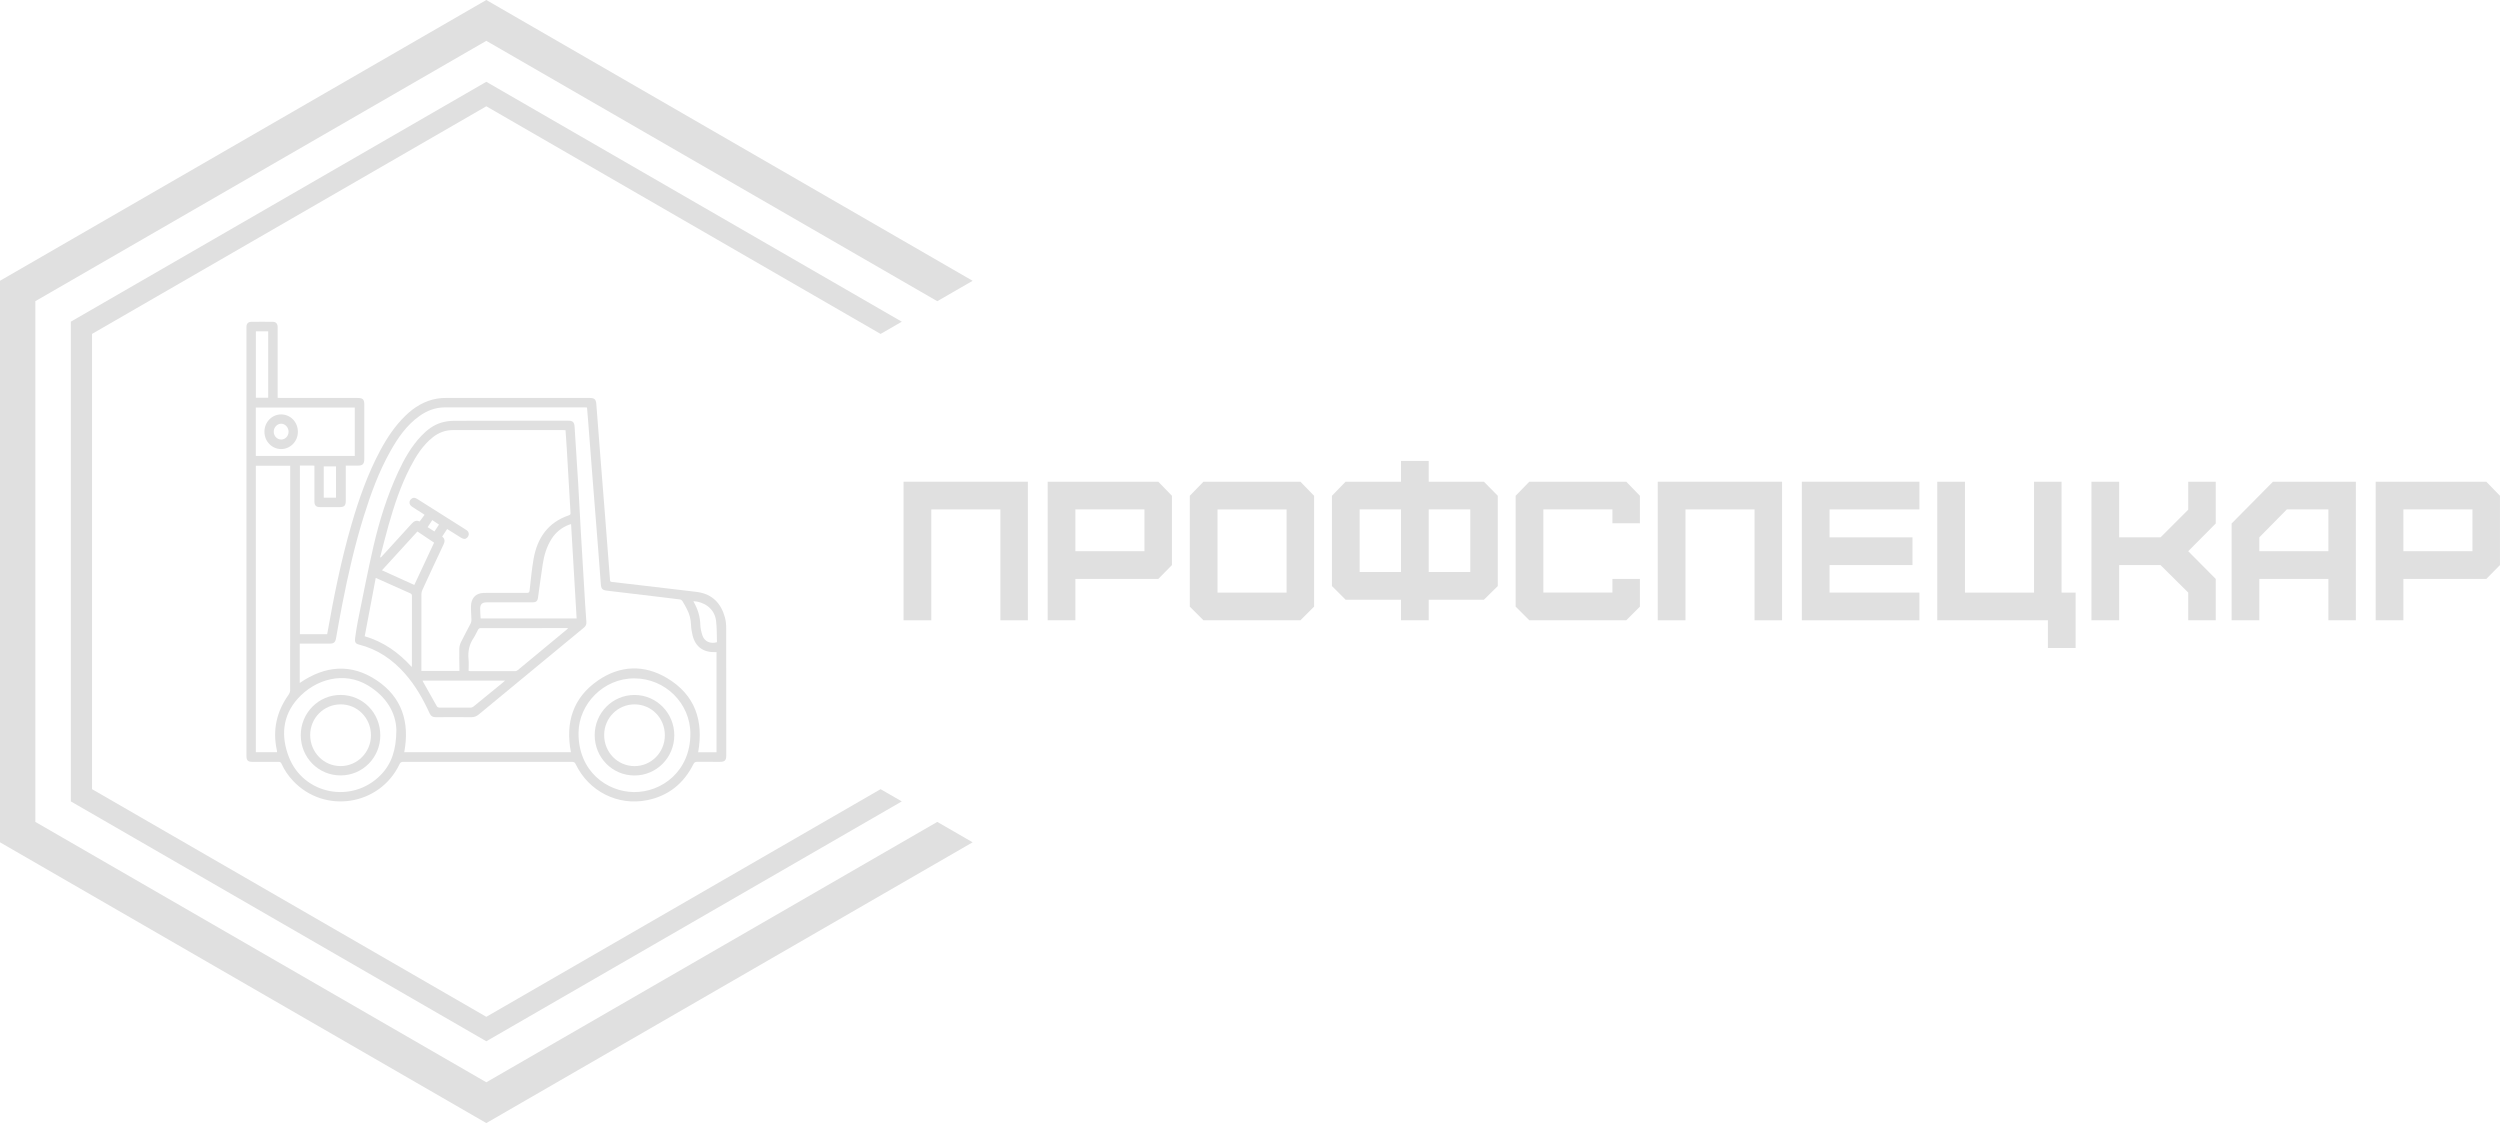 <?xml version="1.0" encoding="UTF-8"?>
<svg id="a"
    xmlns="http://www.w3.org/2000/svg" viewBox="0 0 707.26 317.72">
    <defs>
        <style>.b{stroke-width:0px;fill:#e0e0e0}</style>
    </defs>
    <path class="b" d="m255.62,175.48v-39.2h35.17v39.2h-7.78v-31.36h-19.54v31.36h-7.84Z"/>
    <path class="b" d="m296.39,175.48v-39.2h31.3l3.86,3.98v19.6l-3.86,3.92h-23.46v11.7h-7.84Zm27.38-19.54v-11.82h-19.54v11.82h19.54Z"/>
    <path class="b" d="m340.46,175.48l-3.86-3.86v-31.36l3.86-3.98h27.44l3.86,3.98v31.36l-3.86,3.86h-27.44Zm23.52-7.84v-23.52h-19.54v23.52h19.54Z"/>
    <path class="b" d="m396.35,136.28v-5.88h7.84v5.88h15.62l3.92,3.98v25.54l-3.92,3.86h-15.62v5.82h-7.84v-5.82h-15.68l-3.86-3.86v-25.54l3.86-3.98h15.68Zm0,25.54v-17.7h-11.7v17.7h11.7Zm19.6,0v-17.7h-11.76v17.7h11.76Z"/>
    <path class="b" d="m432.64,175.48l-3.86-3.86v-31.36l3.86-3.98h27.44l3.86,3.98v7.78h-7.78v-3.92h-19.54v23.52h19.54v-3.86h7.78v7.84l-3.86,3.86h-27.44Z"/>
    <path class="b" d="m468.98,175.48v-39.2h35.17v39.2h-7.78v-31.36h-19.54v31.36h-7.84Z"/>
    <path class="b" d="m509.75,175.48v-39.2h33.26v7.84h-25.42v7.9h23.46v7.84h-23.46v7.78h25.42v7.84h-33.26Z"/>
    <path class="b" d="m579.36,183.32v-7.84h-31.3v-39.2h7.84v31.36h19.54v-31.36h7.78v31.36h3.98v15.68h-7.84Z"/>
    <path class="b" d="m591.68,175.48v-39.2h7.84v15.74h11.7l7.84-7.84v-7.9h7.78v11.82l-7.78,7.84,7.78,7.84v11.7h-7.78v-7.84l-7.84-7.78h-11.7v15.62h-7.84Z"/>
    <path class="b" d="m631.33,175.48v-27.38l11.7-11.82h23.46v39.2h-7.78v-11.7h-19.54v11.7h-7.84Zm27.38-19.54v-11.82h-11.76l-7.78,7.9v3.92h19.54Z"/>
    <path class="b" d="m672.09,175.48v-39.2h31.3l3.86,3.98v19.6l-3.86,3.92h-23.46v11.7h-7.84Zm27.38-19.54v-11.82h-19.54v11.82h19.54Z"/>
    <path class="b" d="m137.58,30.07l111.54,64.4,6-3.46L137.58,23.14h0L20.04,91v135.72l117.54,67.86,117.54-67.86-6-3.46-111.54,64.4L26.04,223.26V94.46L137.58,30.07"/>
    <path class="b" d="m137.58,11.55l127.58,73.66,10-5.77L137.58,0h0L0,79.43v158.86l137.58,79.43,137.58-79.43-10-5.77-127.58,73.66L10,232.52V85.2L137.58,11.55"/>
    <path class="b" d="m88.93,131.76c-.15-.02-.24-.05-.33-.05-1.23,0-2.47,0-3.76,0v47.7h7.72c1.86-10.49,3.93-20.92,6.91-31.14,2.09-7.2,4.58-14.25,8.13-20.88,1.92-3.58,4.16-6.94,7.09-9.78,2.54-2.47,5.47-4.26,9.03-4.85.83-.14,1.68-.18,2.53-.18,13.51-.01,27.02,0,40.52,0,1.4,0,1.82.36,1.93,1.73.39,4.96.76,9.93,1.15,14.9.43,5.56.88,11.11,1.32,16.67.39,4.97.77,9.93,1.15,14.9.09,1.12.2,2.23.26,3.35.02.42.25.48.57.51,2.84.33,5.67.66,8.51.99,4.47.53,8.94,1.05,13.4,1.58.77.09,1.54.17,2.31.28,4.2.64,6.62,3.22,7.71,7.17.27.98.36,2.03.36,3.05.02,12,.02,24,.02,36,0,1.42-.41,1.82-1.84,1.82-2.13,0-4.25.02-6.38-.01-.55,0-.82.16-1.08.67-2.73,5.47-7.06,8.97-13.07,10.18-8.33,1.68-16.53-2.49-20.22-10.17-.24-.51-.51-.67-1.07-.67-15.91.02-31.82.02-47.72,0-.56,0-.82.17-1.07.68-5.57,11.73-21.24,14.16-30.12,4.68-1.34-1.43-2.44-3.02-3.24-4.81-.19-.43-.42-.55-.87-.55-2.42.02-4.85.01-7.27.01-1.41,0-1.79-.38-1.79-1.78,0-12.2,0-24.41,0-36.61,0-28,0-56,0-83.99,0-.25,0-.5,0-.75.03-.83.5-1.35,1.32-1.36,2.06-.03,4.11-.03,6.17,0,.86.01,1.33.54,1.34,1.48.02,1.69,0,3.38,0,5.07,0,4.69,0,9.37,0,14.06v.89c.31.01.57.04.84.04,7.25,0,14.49,0,21.74,0,1.55,0,1.93.39,1.93,1.95,0,5.1,0,10.19,0,15.29,0,1.44-.45,1.9-1.87,1.9-1.09,0-2.19,0-3.37,0,0,.3,0,.54,0,.78,0,3.04,0,6.08,0,9.12,0,1.44-.41,1.84-1.82,1.84-1.81,0-3.61,0-5.42,0-1.16,0-1.63-.46-1.63-1.61,0-3.09,0-6.17,0-9.26,0-.27,0-.54,0-.82Zm-4.11,61.44c7.11-4.9,14.49-5.57,21.71-.76,7.24,4.82,9.42,11.97,7.83,20.36h47.16c-1.62-8.39.58-15.43,7.68-20.31,6.22-4.27,13.04-4.53,19.53-.65,7.92,4.74,10.37,12.07,8.78,20.97h5.2v-28.34c-.17,0-.28.01-.4.02-3.34.09-5.54-1.49-6.36-4.67-.26-1.01-.42-2.07-.46-3.11-.06-1.57-.43-3.02-1.16-4.39-.41-.77-.81-1.54-1.27-2.27-.14-.22-.46-.44-.72-.47-2.01-.27-4.03-.5-6.05-.74-4.81-.57-9.61-1.16-14.42-1.72-1.48-.17-1.79-.47-1.9-1.96-.23-3.21-.48-6.42-.73-9.63-.53-6.7-1.06-13.39-1.59-20.09-.44-5.56-.86-11.11-1.29-16.67-.09-1.15-.19-2.31-.29-3.48-.22-.02-.37-.04-.53-.04-13.23,0-26.46,0-39.7,0-2.69,0-5.05.93-7.2,2.46-3.6,2.57-6.05,6.12-8.18,9.9-3.3,5.86-5.58,12.13-7.57,18.53-2.51,8.1-4.41,16.34-6.03,24.65-.63,3.23-1.22,6.46-1.78,9.7-.2,1.18-.57,1.59-1.79,1.59-2.58,0-5.16,0-7.75,0-.24,0-.48,0-.74,0v11.12Zm-12.44-61.45v81.05h5.99c0-.13,0-.2,0-.27-.02-.11-.04-.22-.06-.34-1.23-5.71-.05-10.91,3.33-15.64.24-.34.43-.81.44-1.22.02-20.95.02-41.9.02-62.85,0-.24,0-.48,0-.73h-9.71Zm107.12,60.17c-8.83-.07-15.73,7.31-15.83,15.31-.13,11.02,8.1,16.77,15.64,16.85,7.95.08,16.01-5.93,16-16.49,0-8.62-7.14-15.67-15.82-15.67Zm-67.36,14.74c-.08-5.09-2.92-9.65-8.05-12.75-6.78-4.09-14.91-1.8-19.91,3.8-4.31,4.84-4.72,10.65-2.45,16.46,4.15,10.64,17.88,13.27,25.92,5.13,3.18-3.22,4.43-7.21,4.48-12.65Zm-11.77-91.36h-28v13.68h28v-13.68Zm-24.5-21.56h-3.48v18.78h3.48v-18.78Zm120.29,76.33c.07.16.13.3.21.44,1.07,1.93,1.69,3.96,1.75,6.19.03,1.05.28,2.13.62,3.13.57,1.66,2.27,2.41,4.09,1.85-.07-2.02,0-4.09-.26-6.11-.47-3.62-3.64-5.37-6.41-5.5Zm-104.57-38.13v8.85h3.47v-8.85h-3.47Z"/>
    <path class="b" d="m144.28,119.01c5.46,0,10.92,0,16.38,0,1.41,0,1.82.41,1.9,1.82.34,5.47.71,10.94,1.04,16.42.27,4.52.48,9.03.74,13.55.39,6.71.8,13.41,1.2,20.11.1,1.69.22,3.37.35,5.06.05.68-.19,1.17-.71,1.6-9.92,8.18-19.85,16.37-29.76,24.57-.64.53-1.29.77-2.12.76-3.34-.03-6.67-.03-10.01,0-.86,0-1.4-.32-1.76-1.11-1.82-4.01-3.99-7.81-6.9-11.14-3.56-4.08-7.86-7-13.16-8.32-.87-.22-1.17-.71-1.01-1.79.24-1.67.47-3.35.81-5,1.44-7.04,2.79-14.1,4.41-21.1,1.66-7.16,3.85-14.18,6.95-20.87,1.72-3.72,3.72-7.28,6.58-10.28,1.63-1.71,3.49-3.12,5.79-3.77,1.06-.3,2.2-.46,3.3-.47,5.32-.05,10.65-.02,15.97-.02Zm-36.73,38.62c.06.03.13.05.19.08.23-.25.46-.49.69-.74,2.68-2.94,5.37-5.86,8.04-8.82.63-.7,1.29-1.08,2.24-.61.47-.64.93-1.26,1.4-1.9-.26-.18-.47-.32-.67-.46-.98-.63-1.98-1.23-2.94-1.89-.89-.61-.85-1.71.03-2.27.58-.37,1.08-.13,1.59.19,3.94,2.49,7.88,4.98,11.81,7.46.69.44,1.4.86,2.08,1.33.75.52.81,1.41.18,2.07-.45.48-.99.52-1.68.1-1.33-.82-2.66-1.66-4.01-2.51-.49.75-.94,1.43-1.41,2.14.88.68.77,1.44.35,2.32-2.01,4.25-3.99,8.51-5.95,12.78-.17.36-.26.78-.27,1.17-.02,6.99-.01,13.99-.01,20.98,0,.24,0,.49,0,.76h10.76c0-.26,0-.48,0-.7-.02-1.85-.08-3.7-.03-5.55.01-.63.18-1.31.46-1.88.88-1.8,1.86-3.56,2.77-5.35.15-.3.21-.69.2-1.03-.02-1.28-.17-2.56-.13-3.83.06-2,1.06-3.28,2.72-3.63.53-.11,1.09-.11,1.64-.11,3.82,0,7.63-.02,11.45,0,.56,0,.72-.17.78-.72.34-2.95.6-5.91,1.11-8.83,1.04-5.95,4.06-10.4,10.04-12.41.39-.13.44-.33.42-.71-.36-5.95-.69-11.91-1.04-17.86-.11-1.82-.25-3.64-.37-5.49-.26-.01-.46-.04-.66-.04-10.4,0-20.8,0-31.19,0-2.15,0-4.02.71-5.69,2.03-2.86,2.27-4.74,5.29-6.39,8.47-2.71,5.23-4.55,10.8-6.15,16.45-.85,2.98-1.58,5.99-2.37,8.99Zm28.41,17.33h27.17c-.53-8.91-1.05-17.77-1.57-26.69-.28.08-.48.12-.66.2-2.03.81-3.67,2.12-4.85,3.97-1.39,2.18-2.11,4.6-2.5,7.12-.5,3.16-.89,6.33-1.34,9.49-.15,1.04-.54,1.36-1.6,1.36-4.32,0-8.64,0-12.96,0-1.21,0-1.79.51-1.81,1.73-.02.93.09,1.86.14,2.83Zm-3.39,14.83c.24.04.32.07.41.07,4.27,0,8.55,0,12.82,0,.24,0,.52-.15.72-.31,4.6-3.8,9.18-7.61,13.77-11.41.13-.11.26-.23.43-.38-.13-.04-.19-.07-.24-.07-8.2,0-16.41,0-24.61.01-.2,0-.49.21-.6.4-.46.79-.79,1.65-1.3,2.41-1.23,1.82-1.63,3.79-1.42,5.96.11,1.1.02,2.22.02,3.33Zm-29.39-9.79c5.35,1.58,9.61,4.61,13.3,8.69.03-.24.05-.35.05-.46,0-6.56,0-13.11.01-19.67,0-.44-.21-.59-.54-.74-2.69-1.19-5.37-2.4-8.06-3.6-.51-.23-1.02-.46-1.64-.73-1.05,5.54-2.07,10.98-3.12,16.5Zm16.38,12.54c.04.13.05.2.08.26,1.31,2.35,2.62,4.7,3.96,7.03.11.19.46.36.69.36,2.95.02,5.9.02,8.84,0,.29,0,.63-.14.85-.32,2.77-2.24,5.52-4.51,8.28-6.77.18-.15.34-.31.62-.56h-23.33Zm-2.35-27.05c1.88-4.01,3.73-7.97,5.6-11.97-1.59-1.06-3.14-2.1-4.72-3.16-3.34,3.66-6.66,7.29-10.03,10.98,3.1,1.4,6.1,2.77,9.16,4.15Zm5.69-15.12c.46-.7.87-1.31,1.29-1.96-.65-.44-1.25-.84-1.89-1.27-.45.68-.87,1.31-1.32,1.99.65.42,1.26.81,1.92,1.23Z"/>
    <path class="b" d="m168.24,207.99c0-6.3,5.04-11.39,11.27-11.38,6.25,0,11.3,5.15,11.25,11.48-.05,6.29-5.06,11.31-11.27,11.3-6.26-.01-11.24-5.06-11.25-11.39Zm19.85.02c0-4.88-3.79-8.73-8.57-8.74-4.75,0-8.59,3.85-8.6,8.65-.02,4.89,3.8,8.81,8.58,8.82,4.75.01,8.59-3.89,8.59-8.73Z"/>
    <path class="b" d="m107.59,208.03c0,6.28-4.98,11.33-11.21,11.34-6.26.02-11.27-5.01-11.29-11.34-.03-6.33,5.03-11.45,11.29-11.43,6.25.02,11.2,5.06,11.21,11.43Zm-11.25-8.76c-4.76.02-8.58,3.87-8.59,8.66,0,4.88,3.83,8.81,8.61,8.8,4.75,0,8.61-3.94,8.59-8.75-.02-4.86-3.84-8.73-8.61-8.71Z"/>
    <path class="b" d="m84.27,122.19c0,2.67-2.13,4.85-4.73,4.85-2.63,0-4.74-2.19-4.73-4.92,0-2.72,2.16-4.92,4.77-4.88,2.66.04,4.7,2.19,4.69,4.95Zm-4.73,2.16c1.16,0,2.11-1,2.1-2.23-.01-1.23-.97-2.25-2.1-2.25-1.14,0-2.1,1.03-2.1,2.25,0,1.23.93,2.22,2.11,2.22Z"/>
</svg>